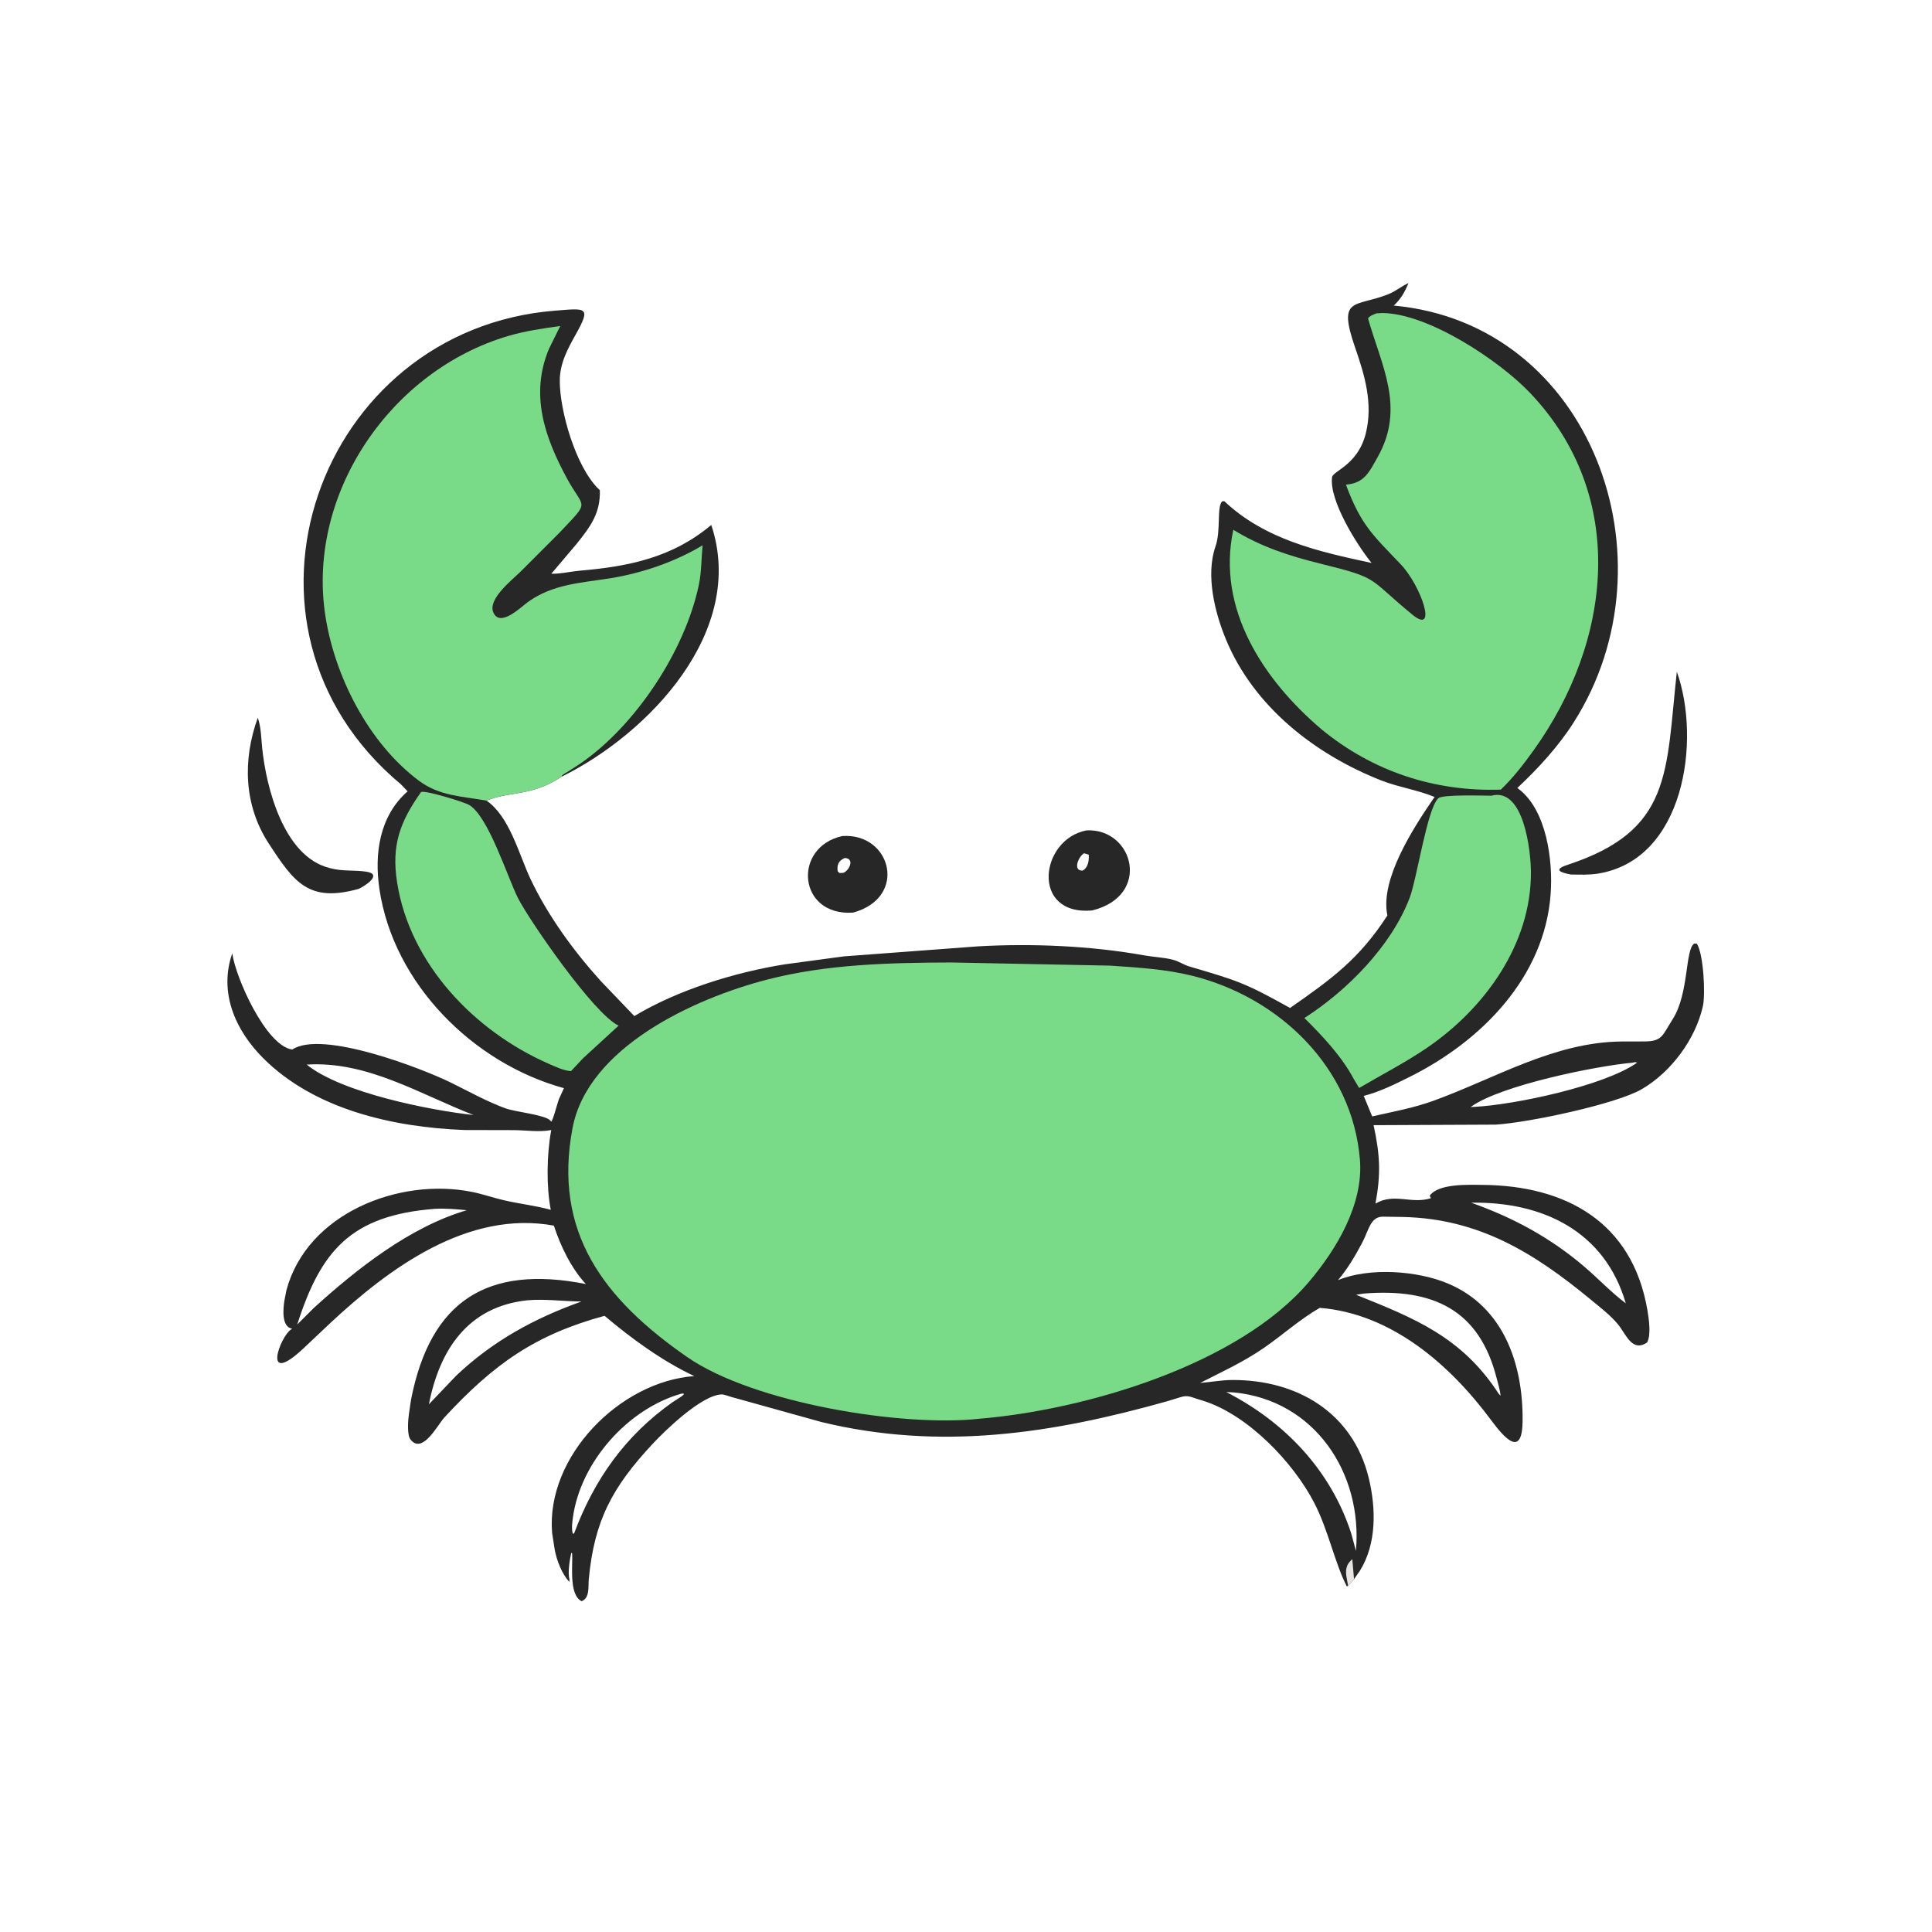 <svg version="1.1" xmlns="http://www.w3.org/2000/svg" style="display: block;" viewBox="0 0 2048 2048" width="640" height="640">
<path transform="translate(0,0)" fill="rgb(40,39,39)" d="M 1777.52 712.028 C 1803.43 784.663 1785.69 911.9 1693.26 926.159 C 1684.12 927.57 1674.54 927.111 1665.3 927.026 C 1653.73 924.927 1646.12 921.845 1661.89 916.671 C 1772.89 880.258 1765.77 818.761 1777.52 712.028 z"/>
<path transform="translate(0,0)" fill="rgb(40,39,39)" d="M 273.275 760.838 C 276.809 770.983 276.831 782.385 277.926 793 C 282.268 835.116 300.715 907.691 348.976 920.029 L 350.5 920.408 C 363.127 923.858 375.864 922.058 388.5 924.067 C 405.88 926.83 386.912 939.245 380.263 942.231 C 327.175 957.038 311.877 935.514 284.914 894.212 C 258.345 853.512 257.145 805.372 273.275 760.838 z"/>
<path transform="translate(0,0)" fill="rgb(40,39,39)" d="M 892.9 886.243 C 944.758 882.67 962.894 951.335 904.305 967.406 C 845.663 971.41 839.808 897.943 892.9 886.243 z M 895.401 909.5 C 888.799 912.523 887.146 916.542 887.939 923.5 L 889.722 925.41 C 891.386 925.395 892.871 925.445 894.5 925.07 C 900.849 921.879 905.981 909.907 895.401 909.5 z"/>
<path transform="translate(0,0)" fill="rgb(40,39,39)" d="M 1151.76 880.236 C 1201.64 877.801 1221.07 949.498 1157.71 965.129 C 1092.25 970.875 1102.22 889.666 1151.76 880.236 z M 1149.16 904.5 C 1143.33 907.734 1136.79 923.06 1147.5 922.915 C 1153.54 919.88 1154.53 911.972 1154.11 906 L 1149.16 904.5 z"/>
<path transform="translate(0,0)" fill="rgb(40,39,39)" d="M 515.737 848.733 C 540.172 865.348 550.315 906.264 562.243 931.517 C 580.747 970.691 607.987 1008.04 636.921 1040.01 L 672.409 1077.09 C 718.271 1049.43 778.798 1030.72 832 1022.22 L 894.5 1013.8 L 1036.38 1003.19 C 1093.61 999.904 1156.46 1002.58 1212.5 1012.67 C 1222.5 1014.47 1233.75 1014.85 1243.43 1017.39 C 1249.66 1019.02 1254.9 1022.79 1260.98 1024.58 C 1311.45 1039.43 1319.54 1041.7 1367.5 1068.49 C 1412.29 1037.32 1441.11 1016.15 1470.7 970.403 L 1470.48 969.354 C 1463.32 931.722 1497.7 878.465 1518.92 847.382 L 1520.78 844.842 C 1502.38 837.215 1482.33 834.492 1463.72 827.14 C 1393.76 799.486 1329.06 749.003 1299.62 677.978 C 1287.64 649.055 1277.91 609.554 1288.5 579.166 C 1294.38 562.301 1289.66 537.538 1295.5 531.433 L 1297.78 531.268 C 1341.09 572.058 1397.6 584.698 1453.93 596.751 C 1438.55 577.839 1408.78 530.513 1412.05 505.854 C 1412.94 499.08 1439.57 493.078 1447.9 459.009 C 1455.55 427.735 1446.75 398.054 1436.52 368.534 C 1417.55 313.752 1436.27 326.072 1471.86 311.793 C 1479.45 308.747 1485.68 303.386 1493.07 300.037 C 1488.94 309.933 1485.21 316.535 1477.49 323.938 C 1687.18 343.186 1777.76 593.533 1668.25 765.647 C 1651.93 791.298 1630.6 814.529 1608.43 835.28 L 1609.57 836.12 C 1639.55 858.724 1646.33 912.149 1643.75 947.708 C 1637.36 1035.91 1570.26 1103.62 1494.82 1141.28 C 1479.04 1149.16 1462.77 1157.32 1445.6 1161.69 L 1454.58 1183.44 C 1476.65 1178.4 1497.84 1174.7 1519.29 1166.94 C 1584.94 1143.18 1647.45 1104.55 1719.24 1104.03 L 1742.95 1103.97 C 1762.12 1103.96 1762.09 1097.8 1773.23 1080.19 C 1790.56 1052.83 1786.1 1006.58 1796 1000.22 L 1798.71 1000.3 C 1805.82 1011.21 1808.01 1053.91 1805.11 1066.7 C 1797.09 1102.07 1771.31 1136.45 1740.43 1154.52 C 1713.39 1170.33 1620.68 1189.99 1585.54 1192.15 L 1456.05 1192.73 C 1463 1224.63 1463.85 1244.66 1458.03 1275.88 C 1478.01 1264.08 1496.12 1276.83 1516.9 1270.1 L 1515.5 1267.64 C 1524.52 1254.4 1556.66 1255.96 1570.57 1256.03 C 1659.36 1256.47 1730.38 1295.09 1746.33 1388.92 C 1747.87 1397.96 1750.41 1415.07 1746.02 1423.06 C 1729.99 1433.89 1723.63 1414.17 1715.22 1403.96 C 1707.11 1394.11 1695.94 1385.62 1686.11 1377.5 C 1625.46 1327.44 1567.14 1291.87 1487.37 1290.05 L 1465.91 1289.72 C 1452.52 1289.77 1450.9 1304.35 1443.97 1317.36 C 1436.38 1331.58 1428.78 1344.58 1418.38 1356.99 C 1451.67 1343.3 1502.13 1346.89 1534.66 1360.49 C 1594.15 1385.38 1614.59 1446.26 1614.02 1506.16 C 1613.65 1544.89 1595.8 1525.86 1580.83 1505.65 C 1537.29 1446.84 1475.2 1392.49 1399.03 1386.38 C 1378.09 1398.35 1359.58 1415.21 1339.68 1428.91 C 1318.14 1443.75 1295.36 1454.18 1272.17 1465.98 C 1283.82 1465.08 1294.38 1462.91 1306.39 1462.86 C 1374.6 1462.58 1434.28 1497.16 1451.05 1567.28 C 1458.63 1598.95 1459.41 1636.17 1441.71 1664.79 L 1435.32 1674.01 L 1429.03 1681.05 L 1427.63 1681.56 C 1415.13 1657.32 1408.02 1622.08 1393.47 1593.7 C 1371.43 1550.7 1323.07 1499.69 1274.96 1484.71 L 1271.84 1483.8 C 1263.6 1481.48 1259.61 1478.36 1251.39 1481.07 L 1237.18 1485.4 C 1114.73 1519.89 996.666 1537.83 871 1507.47 L 774.985 1480.75 C 772.443 1480.07 767.56 1478.08 765.154 1478.13 C 744 1478.58 705.359 1516.09 692.195 1530.17 C 648.754 1576.64 629.952 1612.22 624.133 1673.96 C 623.386 1681.89 625.461 1693.86 616.5 1697.35 C 602.837 1690.36 607.339 1659.51 606.482 1646.62 L 605.594 1646 C 603.941 1653.15 601.691 1667.15 603.631 1674.32 L 603.515 1676.97 C 595.606 1668.34 590.1 1654.01 587.998 1642.6 L 585.238 1624.8 C 578.718 1543.78 657.246 1464.36 735.954 1458.72 C 701.884 1442.67 669.541 1419.02 640.838 1394.82 C 567.051 1414.92 523.584 1445.91 471.164 1502.44 C 463.95 1510.22 447.884 1542.16 435.152 1525.94 C 431.285 1521.01 432.566 1505.34 433.436 1499.08 L 435.743 1483.56 C 456.225 1379.09 516.24 1340.44 621.046 1361.12 C 605.631 1344.66 594.006 1320.51 587.106 1299.21 C 496.148 1282.55 412.531 1344.14 349.629 1402.94 L 321.499 1429.51 C 277.086 1470.91 296.805 1416.71 308.725 1409.11 L 309.743 1408.5 C 298.333 1406.67 300.086 1387.88 301.401 1379.09 L 303.665 1367.53 C 325.691 1286.03 423.024 1248.18 499.827 1263.36 C 511.56 1265.68 522.962 1269.76 534.637 1272.43 C 550.997 1276.17 567.62 1278 583.851 1282.45 C 579.02 1257.65 579.622 1223.69 584.171 1198.96 L 584.373 1197.9 C 571.32 1200.31 558.159 1198.13 545.026 1197.98 L 492.189 1197.86 C 416.908 1194.94 333.288 1176.16 278.746 1121.46 C 249.552 1092.17 231.705 1052.06 246.214 1010.56 C 249.618 1036 281.902 1108.84 309.833 1112.55 C 341.113 1091.55 447.132 1132.45 477.986 1147.62 C 496.954 1156.95 516.12 1167.72 535.977 1174.94 C 546.374 1178.72 577.99 1181.75 583.357 1187.81 L 584.297 1188.99 C 586.163 1187.95 590.933 1169 592.443 1165.23 L 597.791 1153.49 C 501.641 1127.16 417.01 1042.81 402.185 942.299 C 396.697 905.09 402.139 865.166 432.076 838.847 L 425.014 831.438 C 223.989 663.765 337.141 349.075 588.5 329.305 C 621.028 326.747 626.951 324.802 610.527 354.144 C 601.725 369.869 593.475 384.969 593.389 403.5 C 593.241 435.223 610.259 494.924 634.712 518.54 L 635.865 519.642 C 636.566 544.042 625.95 558.235 610.842 577 L 584.412 608.193 C 593.844 608.472 605.244 605.756 614.913 604.922 C 667.52 600.384 713.064 590.805 753.964 556.481 C 791.596 668.946 687.741 777.869 595.174 823.426 C 563.038 844.672 540.092 838.419 515.737 848.733 z M 460.849 1281.42 C 372.015 1288.36 340.11 1325.79 315.071 1404.04 L 332.644 1386.49 C 378.291 1345.05 434.737 1300.43 494.832 1282.88 C 483.369 1281.77 472.386 1280.82 460.849 1281.42 z M 558.566 1378.4 C 496.136 1385.29 465.987 1430.59 454.656 1488.59 L 483.776 1458.07 C 522.673 1421.34 566.27 1397.57 616.426 1379.63 C 597.183 1379.55 577.8 1376.65 558.566 1378.4 z M 1445.58 1371.23 L 1437.5 1372.51 C 1498.98 1397.24 1549.49 1416.96 1588.73 1477.53 L 1590.65 1479.5 C 1590.14 1473.24 1587.98 1466.77 1586.43 1460.66 C 1567.99 1388.2 1518.89 1365.39 1445.58 1371.23 z M 1299.89 1475.63 C 1361.71 1507.26 1410.71 1558.39 1432.41 1625.69 L 1437.33 1643.99 C 1444.72 1561.73 1393.75 1484.32 1308 1476.03 L 1299.89 1475.63 z M 1559.48 1274.9 C 1604.26 1290.82 1643.58 1312.01 1679.86 1343.08 C 1694.52 1355.63 1707.98 1370.04 1723.4 1381.57 C 1701.14 1304.93 1634.97 1273.63 1559.48 1274.9 z M 325.134 1128.5 C 362.029 1158.53 457.112 1177.18 501.978 1181.95 C 444.604 1159.71 389.328 1124.55 325.134 1128.5 z M 1730.55 1126.53 C 1693.13 1129.7 1590.03 1150.54 1558.95 1173.5 L 1563.24 1173.3 C 1605.44 1171.09 1700.49 1151.14 1735.36 1126.5 C 1733.35 1125.49 1732.69 1126.07 1730.55 1126.53 z M 721.75 1477.5 C 665.419 1493.64 615.396 1549.82 607.316 1608.54 C 606.552 1614.09 605.694 1620.28 607.17 1625.76 L 608.567 1625.5 C 629.87 1568.45 662.627 1521.87 713.21 1486.19 C 715.51 1484.57 731.642 1475.6 721.75 1477.5 z"/>
<path transform="translate(0,0)" fill="rgb(230,229,225)" d="M 1429.03 1681.05 C 1428.18 1675.24 1425.86 1667.78 1427.35 1662.07 L 1427.68 1661 C 1428.74 1657.25 1430.72 1655.41 1433.5 1652.73 L 1435.32 1674.01 L 1429.03 1681.05 z"/>
<path transform="translate(0,0)" fill="rgb(121,219,136)" d="M 446.406 839.5 C 451.496 837.735 491.55 850.037 497.096 853.17 C 517.598 864.755 538.07 930.272 549.082 952 C 561.2 975.91 629.628 1075.13 655.756 1087.21 L 618.158 1121.71 L 605.273 1135.44 C 597.506 1134.95 588.507 1130.64 581.411 1127.53 C 503.218 1093.22 434.622 1022.12 420.969 935.58 C 414.737 896.083 423.969 871.189 446.406 839.5 z"/>
<path transform="translate(0,0)" fill="rgb(121,219,136)" d="M 1581.01 843.457 C 1615.51 834.339 1622.76 902.346 1622.85 924.605 C 1623.14 1000.68 1574.12 1068.71 1512.87 1110.6 C 1489.85 1126.34 1464.76 1139.15 1440.74 1153.3 L 1435.11 1143.89 C 1422.24 1119.69 1402.02 1098.28 1382.7 1079.15 C 1427.81 1050.24 1474.67 1003.11 1494.23 951.917 C 1502.12 931.273 1512.82 857.113 1524.68 846.182 C 1529.27 841.947 1572.35 843.518 1581.01 843.457 z"/>
<path transform="translate(0,0)" fill="rgb(121,219,136)" d="M 1459.11 332.163 L 1465.53 331.827 C 1514.23 332.292 1589.1 382.211 1621.37 415.924 C 1726.66 525.915 1708.47 680.272 1625.6 795.483 C 1615.01 810.214 1604.07 824.486 1590.91 837.037 C 1520.88 839.425 1454.89 817.713 1400.66 772.949 C 1339.31 720.733 1289.36 645.466 1307.37 561.59 C 1336.59 579.557 1366.1 589.163 1399.17 597.361 C 1463.69 613.355 1448.6 611.739 1497.1 651.5 C 1524.48 673.946 1506.45 620.984 1485 598.374 C 1455.45 567.229 1442.9 557.138 1426.73 513.746 C 1446.32 512.179 1451.34 500.595 1460.65 484.02 C 1489.88 431.936 1464.16 386.992 1450.16 337.5 C 1452.23 334.559 1455.89 333.508 1459.11 332.163 z"/>
<path transform="translate(0,0)" fill="rgb(121,219,136)" d="M 515.737 848.733 C 490.073 844.042 466.118 844.003 444.272 827.758 C 390.618 787.861 354.027 715.969 344.558 650.434 C 325.968 521.765 414.98 392.598 538.691 356.158 C 556.971 350.773 575.126 348.228 593.908 345.563 L 581.885 369.867 C 561.666 418.319 577.372 463.427 600.898 506.973 C 619.19 540.83 626.394 529.278 592.858 564.891 L 550.979 606.787 C 542.636 614.898 517.065 635.057 522.873 649 C 529.845 665.738 552.193 643.536 559.606 638.177 C 586.005 619.094 615.8 617.951 647 612.967 C 679.944 607.704 714.923 595.812 743.672 578.706 L 744.773 578.039 C 743.374 592.345 743.706 606.369 740.695 620.539 C 725.994 689.711 674.169 768.799 615.288 809.341 L 601.847 818.08 C 599.82 819.317 596.914 820.569 595.582 822.582 L 595.174 823.426 C 563.038 844.672 540.092 838.419 515.737 848.733 z"/>
<path transform="translate(0,0)" fill="rgb(121,219,136)" d="M 1008.18 1020.27 L 1176.5 1023.6 C 1205.58 1025.56 1235.35 1027.29 1263.74 1034.33 C 1356.17 1057.24 1433.61 1131.56 1441.58 1229.34 C 1445.43 1276.54 1416.88 1324.27 1387.37 1358.99 C 1312.84 1446.67 1150.85 1494.59 1038 1503.93 C 957.846 1512.87 799.413 1487.77 728.344 1438.47 C 639.657 1376.95 586.081 1306.02 606.906 1195.83 C 623.072 1110.28 735.492 1058.48 813.285 1038.39 C 876.776 1022 943.015 1020.54 1008.18 1020.27 z"/>
</svg>